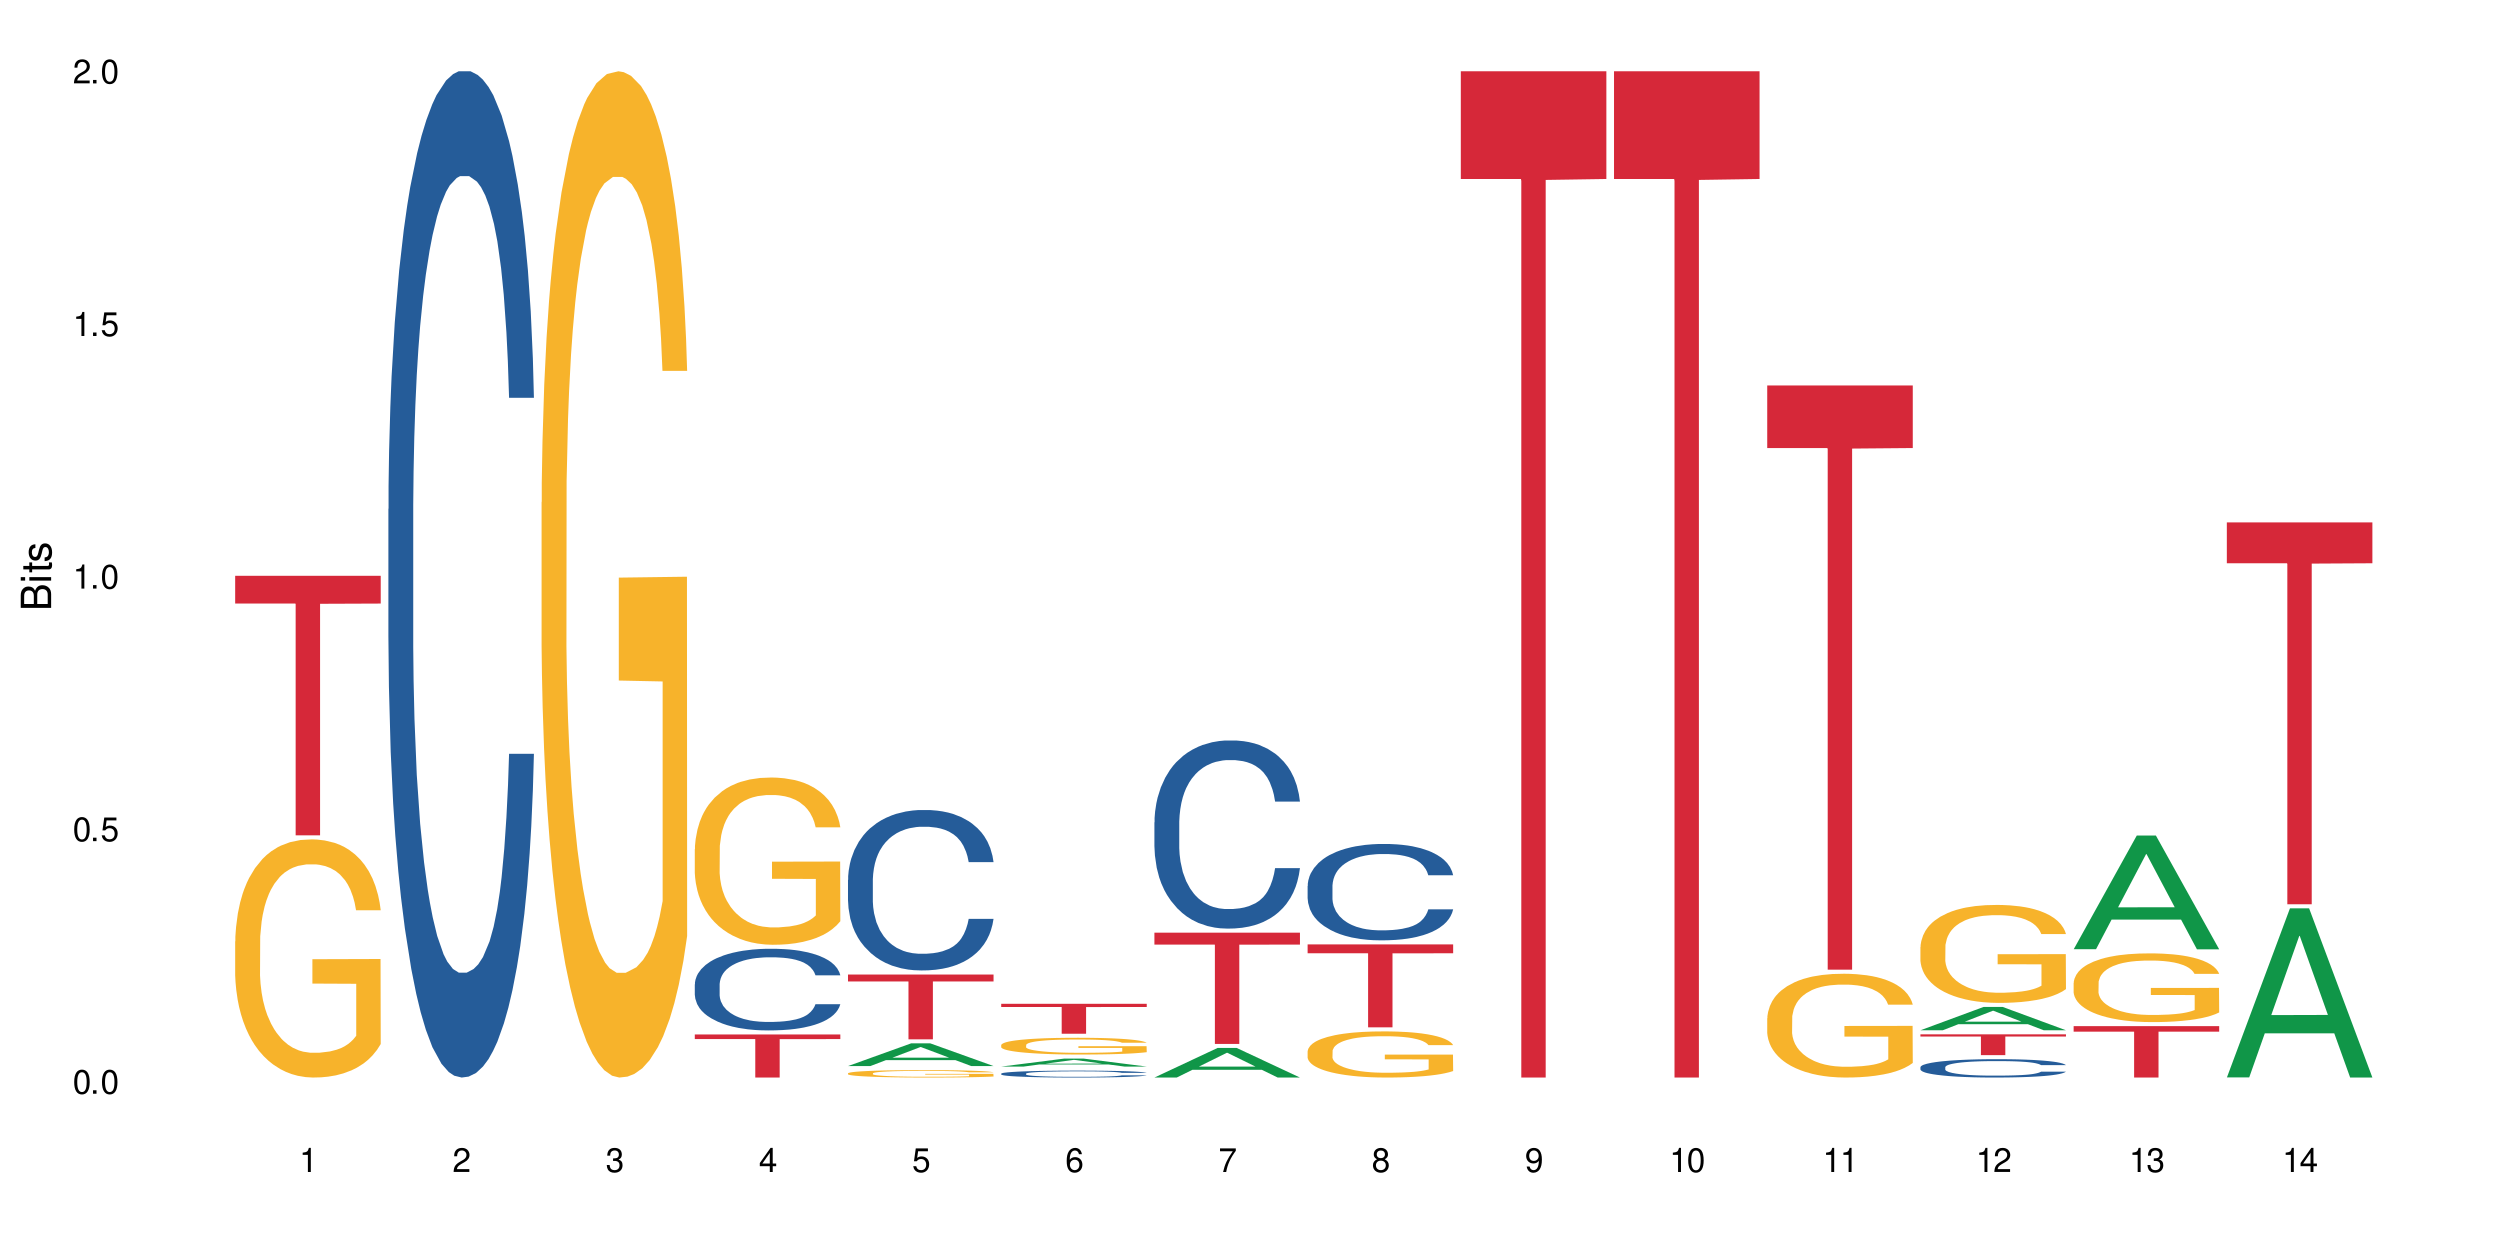 <?xml version="1.0" encoding="UTF-8"?>
<svg xmlns="http://www.w3.org/2000/svg" xmlns:xlink="http://www.w3.org/1999/xlink" width="720" height="360" viewBox="0 0 720 360">
<defs>
<g>
<g id="glyph-0-0">
</g>
<g id="glyph-0-1">
<path d="M 2.641 -6.938 C 2 -6.938 1.422 -6.656 1.078 -6.172 C 0.641 -5.562 0.406 -4.641 0.406 -3.359 C 0.406 -1.016 1.188 0.219 2.641 0.219 C 4.078 0.219 4.859 -1.016 4.859 -3.297 C 4.859 -4.641 4.656 -5.547 4.203 -6.172 C 3.844 -6.656 3.281 -6.938 2.641 -6.938 Z M 2.641 -6.188 C 3.547 -6.188 4 -5.25 4 -3.375 C 4 -1.406 3.562 -0.484 2.625 -0.484 C 1.734 -0.484 1.281 -1.438 1.281 -3.344 C 1.281 -5.25 1.734 -6.188 2.641 -6.188 Z M 2.641 -6.188 "/>
</g>
<g id="glyph-0-2">
<path d="M 1.828 -1 L 0.828 -1 L 0.828 0 L 1.828 0 Z M 1.828 -1 "/>
</g>
<g id="glyph-0-3">
<path d="M 4.562 -6.797 L 1.062 -6.797 L 0.547 -3.094 L 1.328 -3.094 C 1.719 -3.562 2.047 -3.734 2.578 -3.734 C 3.484 -3.734 4.062 -3.109 4.062 -2.094 C 4.062 -1.125 3.484 -0.531 2.578 -0.531 C 1.828 -0.531 1.375 -0.906 1.188 -1.672 L 0.328 -1.672 C 0.453 -1.109 0.547 -0.844 0.75 -0.594 C 1.125 -0.078 1.828 0.219 2.594 0.219 C 3.969 0.219 4.922 -0.781 4.922 -2.219 C 4.922 -3.562 4.031 -4.484 2.719 -4.484 C 2.25 -4.484 1.859 -4.359 1.469 -4.062 L 1.734 -5.969 L 4.562 -5.969 Z M 4.562 -6.797 "/>
</g>
<g id="glyph-0-4">
<path d="M 2.484 -4.938 L 2.484 0 L 3.328 0 L 3.328 -6.938 L 2.766 -6.938 C 2.469 -5.875 2.281 -5.734 0.984 -5.562 L 0.984 -4.938 Z M 2.484 -4.938 "/>
</g>
<g id="glyph-0-5">
<path d="M 4.859 -0.828 L 1.281 -0.828 C 1.359 -1.406 1.672 -1.781 2.5 -2.281 L 3.469 -2.828 C 4.406 -3.344 4.906 -4.062 4.906 -4.906 C 4.906 -5.484 4.672 -6.031 4.266 -6.406 C 3.859 -6.766 3.375 -6.938 2.719 -6.938 C 1.859 -6.938 1.219 -6.625 0.844 -6.031 C 0.609 -5.672 0.5 -5.234 0.484 -4.531 L 1.328 -4.531 C 1.359 -5.016 1.406 -5.281 1.531 -5.516 C 1.75 -5.938 2.188 -6.203 2.703 -6.203 C 3.469 -6.203 4.031 -5.641 4.031 -4.891 C 4.031 -4.344 3.719 -3.859 3.125 -3.516 L 2.234 -3 C 0.812 -2.172 0.406 -1.531 0.328 -0.016 L 4.859 -0.016 Z M 4.859 -0.828 "/>
</g>
<g id="glyph-0-6">
<path d="M 2.125 -3.188 L 2.578 -3.188 C 3.5 -3.188 3.984 -2.766 3.984 -1.922 C 3.984 -1.062 3.469 -0.531 2.594 -0.531 C 1.656 -0.531 1.203 -1 1.156 -2.016 L 0.312 -2.016 C 0.344 -1.453 0.438 -1.094 0.609 -0.781 C 0.953 -0.109 1.625 0.219 2.547 0.219 C 3.953 0.219 4.859 -0.625 4.859 -1.938 C 4.859 -2.828 4.516 -3.297 3.703 -3.594 C 4.344 -3.844 4.656 -4.328 4.656 -5.031 C 4.656 -6.219 3.875 -6.938 2.578 -6.938 C 1.203 -6.938 0.484 -6.172 0.453 -4.703 L 1.297 -4.703 C 1.312 -5.125 1.344 -5.359 1.453 -5.578 C 1.641 -5.969 2.062 -6.203 2.594 -6.203 C 3.344 -6.203 3.797 -5.75 3.797 -5 C 3.797 -4.516 3.609 -4.219 3.25 -4.047 C 3.016 -3.953 2.703 -3.922 2.125 -3.906 Z M 2.125 -3.188 "/>
</g>
<g id="glyph-0-7">
<path d="M 3.141 -1.672 L 3.141 0 L 3.984 0 L 3.984 -1.672 L 4.984 -1.672 L 4.984 -2.438 L 3.984 -2.438 L 3.984 -6.938 L 3.359 -6.938 L 0.266 -2.578 L 0.266 -1.672 Z M 3.141 -2.438 L 1 -2.438 L 3.141 -5.5 Z M 3.141 -2.438 "/>
</g>
<g id="glyph-0-8">
<path d="M 4.781 -5.125 C 4.609 -6.266 3.891 -6.938 2.844 -6.938 C 2.094 -6.938 1.422 -6.578 1.031 -5.953 C 0.594 -5.266 0.406 -4.422 0.406 -3.172 C 0.406 -2 0.578 -1.25 0.984 -0.641 C 1.359 -0.078 1.953 0.219 2.703 0.219 C 3.984 0.219 4.922 -0.75 4.922 -2.094 C 4.922 -3.375 4.062 -4.281 2.844 -4.281 C 2.172 -4.281 1.641 -4.031 1.281 -3.516 C 1.281 -5.234 1.828 -6.188 2.797 -6.188 C 3.391 -6.188 3.797 -5.797 3.938 -5.125 Z M 2.734 -3.531 C 3.547 -3.531 4.062 -2.953 4.062 -2.031 C 4.062 -1.156 3.484 -0.531 2.703 -0.531 C 1.922 -0.531 1.328 -1.188 1.328 -2.078 C 1.328 -2.938 1.906 -3.531 2.734 -3.531 Z M 2.734 -3.531 "/>
</g>
<g id="glyph-0-9">
<path d="M 4.984 -6.797 L 0.438 -6.797 L 0.438 -5.969 L 4.109 -5.969 C 2.5 -3.656 1.828 -2.234 1.328 0 L 2.219 0 C 2.594 -2.172 3.453 -4.047 4.984 -6.094 Z M 4.984 -6.797 "/>
</g>
<g id="glyph-0-10">
<path d="M 3.75 -3.656 C 4.469 -4.094 4.688 -4.438 4.688 -5.078 C 4.688 -6.172 3.844 -6.938 2.641 -6.938 C 1.438 -6.938 0.594 -6.172 0.594 -5.094 C 0.594 -4.438 0.812 -4.094 1.516 -3.656 C 0.734 -3.266 0.359 -2.703 0.359 -1.922 C 0.359 -0.656 1.281 0.219 2.641 0.219 C 3.984 0.219 4.922 -0.656 4.922 -1.922 C 4.922 -2.703 4.531 -3.266 3.75 -3.656 Z M 2.641 -6.188 C 3.359 -6.188 3.812 -5.75 3.812 -5.062 C 3.812 -4.406 3.344 -3.984 2.641 -3.984 C 1.922 -3.984 1.453 -4.406 1.453 -5.078 C 1.453 -5.75 1.922 -6.188 2.641 -6.188 Z M 2.641 -3.266 C 3.484 -3.266 4.062 -2.719 4.062 -1.906 C 4.062 -1.078 3.484 -0.531 2.625 -0.531 C 1.797 -0.531 1.219 -1.094 1.219 -1.906 C 1.219 -2.719 1.781 -3.266 2.641 -3.266 Z M 2.641 -3.266 "/>
</g>
<g id="glyph-0-11">
<path d="M 0.516 -1.578 C 0.672 -0.453 1.406 0.219 2.438 0.219 C 3.188 0.219 3.859 -0.141 4.266 -0.766 C 4.688 -1.453 4.891 -2.297 4.891 -3.547 C 4.891 -4.719 4.703 -5.453 4.312 -6.078 C 3.938 -6.641 3.344 -6.938 2.594 -6.938 C 1.297 -6.938 0.359 -5.969 0.359 -4.625 C 0.359 -3.344 1.234 -2.453 2.453 -2.453 C 3.094 -2.453 3.578 -2.672 4.016 -3.203 C 4 -1.484 3.469 -0.531 2.5 -0.531 C 1.906 -0.531 1.484 -0.906 1.359 -1.578 Z M 2.578 -6.203 C 3.375 -6.203 3.969 -5.531 3.969 -4.641 C 3.969 -3.797 3.391 -3.188 2.547 -3.188 C 1.734 -3.188 1.234 -3.766 1.234 -4.688 C 1.234 -5.562 1.797 -6.203 2.578 -6.203 Z M 2.578 -6.203 "/>
</g>
<g id="glyph-1-0">
</g>
<g id="glyph-1-1">
<path d="M 0 -0.953 L 0 -4.891 C 0 -5.719 -0.234 -6.344 -0.734 -6.797 C -1.188 -7.234 -1.812 -7.469 -2.5 -7.469 C -3.547 -7.469 -4.188 -7 -4.625 -5.875 C -4.984 -6.688 -5.625 -7.094 -6.531 -7.094 C -7.172 -7.094 -7.734 -6.859 -8.141 -6.391 C -8.562 -5.922 -8.75 -5.344 -8.75 -4.5 L -8.75 -0.953 Z M -4.984 -2.062 L -7.766 -2.062 L -7.766 -4.219 C -7.766 -4.844 -7.688 -5.203 -7.453 -5.5 C -7.219 -5.812 -6.859 -5.969 -6.375 -5.969 C -5.891 -5.969 -5.531 -5.812 -5.297 -5.5 C -5.062 -5.203 -4.984 -4.844 -4.984 -4.219 Z M -0.984 -2.062 L -4 -2.062 L -4 -4.781 C -4 -5.766 -3.438 -6.359 -2.484 -6.359 C -1.547 -6.359 -0.984 -5.766 -0.984 -4.781 Z M -0.984 -2.062 "/>
</g>
<g id="glyph-1-2">
<path d="M -6.281 -1.797 L -6.281 -0.797 L 0 -0.797 L 0 -1.797 Z M -8.75 -1.797 L -8.75 -0.797 L -7.484 -0.797 L -7.484 -1.797 Z M -8.75 -1.797 "/>
</g>
<g id="glyph-1-3">
<path d="M -6.281 -3.047 L -6.281 -2.016 L -8.016 -2.016 L -8.016 -1.016 L -6.281 -1.016 L -6.281 -0.172 L -5.469 -0.172 L -5.469 -1.016 L -0.719 -1.016 C -0.078 -1.016 0.281 -1.453 0.281 -2.234 C 0.281 -2.5 0.25 -2.719 0.188 -3.047 L -0.641 -3.047 C -0.609 -2.906 -0.594 -2.766 -0.594 -2.562 C -0.594 -2.141 -0.719 -2.016 -1.156 -2.016 L -5.469 -2.016 L -5.469 -3.047 Z M -6.281 -3.047 "/>
</g>
<g id="glyph-1-4">
<path d="M -4.531 -5.25 C -5.766 -5.25 -6.469 -4.422 -6.469 -2.969 C -6.469 -1.516 -5.719 -0.562 -4.547 -0.562 C -3.562 -0.562 -3.094 -1.062 -2.734 -2.562 L -2.516 -3.484 C -2.344 -4.188 -2.094 -4.469 -1.641 -4.469 C -1.047 -4.469 -0.641 -3.875 -0.641 -3 C -0.641 -2.453 -0.797 -2 -1.062 -1.75 C -1.25 -1.594 -1.422 -1.531 -1.875 -1.469 L -1.875 -0.406 C -0.422 -0.453 0.281 -1.266 0.281 -2.922 C 0.281 -4.5 -0.5 -5.516 -1.719 -5.516 C -2.656 -5.516 -3.172 -4.984 -3.469 -3.734 L -3.703 -2.766 C -3.891 -1.953 -4.156 -1.609 -4.594 -1.609 C -5.188 -1.609 -5.547 -2.125 -5.547 -2.938 C -5.547 -3.75 -5.203 -4.172 -4.531 -4.203 Z M -4.531 -5.25 "/>
</g>
</g>
</defs>
<rect x="-72" y="-36" width="864" height="432" fill="rgb(100%, 100%, 100%)" fill-opacity="1"/>
<path fill-rule="nonzero" fill="rgb(96.863%, 70.196%, 16.863%)" fill-opacity="1" d="M 67.73 271.117 L 67.781 271.055 L 67.781 269.801 L 67.988 266.984 L 68.496 263.098 L 69.164 259.906 L 69.879 257.398 L 70.34 256.082 L 71.105 254.203 L 71.77 252.824 L 73.457 250.008 L 75.602 247.375 L 76.777 246.246 L 78.109 245.184 L 80 243.992 L 80.867 243.555 L 83.527 242.551 L 86.543 241.926 L 89.863 241.738 L 91.398 241.801 L 93.496 242.051 L 96.355 242.738 L 97.992 243.367 L 99.27 243.992 L 100.602 244.809 L 102.234 246.059 L 103.77 247.562 L 104.996 249.066 L 106.223 250.945 L 107.246 252.949 L 108.113 255.145 L 108.883 257.773 L 109.34 259.969 L 109.648 262.16 L 102.543 262.16 L 102.133 259.969 L 101.672 258.277 L 100.906 256.207 L 100.141 254.703 L 99.375 253.516 L 97.941 251.887 L 96.715 250.883 L 95.18 250.008 L 93.699 249.441 L 92.012 249.066 L 90.988 248.941 L 88.281 248.941 L 85.828 249.379 L 84.395 249.883 L 83.375 250.383 L 81.941 251.32 L 81.074 252.074 L 80.562 252.574 L 79.027 254.516 L 78.004 256.27 L 77.445 257.461 L 76.727 259.34 L 76.215 261.031 L 75.652 263.539 L 75.348 265.418 L 74.938 269.676 L 74.887 280.953 L 75.039 283.332 L 75.348 285.902 L 75.758 288.156 L 76.371 290.535 L 76.984 292.355 L 78.059 294.797 L 78.977 296.426 L 79.691 297.492 L 81.074 299.184 L 81.637 299.746 L 82.965 300.875 L 84.344 301.75 L 86.031 302.504 L 87.309 302.879 L 89.355 303.191 L 91.961 303.191 L 95.027 302.816 L 96.969 302.312 L 98.301 301.812 L 99.168 301.375 L 100.242 300.684 L 101.008 300.059 L 101.723 299.371 L 102.594 298.305 L 102.594 283.332 L 89.969 283.27 L 89.969 276.254 L 109.598 276.191 L 109.648 300.684 L 108.574 302.375 L 107.246 304.004 L 105.969 305.258 L 104.637 306.324 L 102.746 307.512 L 101.215 308.266 L 98.863 309.141 L 96.715 309.707 L 94.465 310.082 L 92.473 310.27 L 90.121 310.332 L 88.023 310.207 L 85.777 309.832 L 83.988 309.332 L 82.352 308.703 L 80.715 307.891 L 78.672 306.574 L 77.34 305.508 L 75.961 304.195 L 74.582 302.629 L 73.355 300.938 L 72.535 299.621 L 71.719 298.117 L 70.848 296.238 L 70.031 294.109 L 69.418 292.164 L 68.855 289.973 L 68.445 287.906 L 68.039 285.086 L 67.832 282.832 L 67.73 280.891 Z M 67.73 271.117 "/>
<path fill-rule="nonzero" fill="rgb(83.922%, 15.686%, 22.353%)" fill-opacity="1" d="M 67.73 165.824 L 109.648 165.824 L 109.648 173.824 L 92.18 173.895 L 92.18 240.574 L 85.148 240.574 L 85.148 173.965 L 85.047 173.824 L 67.73 173.824 Z M 67.73 165.824 "/>
<path fill-rule="nonzero" fill="rgb(14.51%, 36.078%, 60%)" fill-opacity="1" d="M 111.855 146.621 L 111.906 146.355 L 111.906 140 L 112.059 129.934 L 112.418 117.215 L 112.773 108.477 L 113.695 92.844 L 114.973 77.746 L 116.301 66.09 L 117.273 59.203 L 118.141 53.902 L 120.137 44.102 L 121.414 39.07 L 122.793 34.566 L 124.48 30.062 L 125.707 27.414 L 128.469 23.176 L 130.512 21.32 L 132.098 20.527 L 135.523 20.527 L 137.566 21.586 L 139.047 22.91 L 140.684 25.031 L 142.066 27.414 L 144.469 33.242 L 146.613 40.66 L 147.586 44.898 L 149.117 53.109 L 150.293 61.055 L 151.113 67.945 L 152.031 77.746 L 152.852 89.668 L 153.465 103.176 L 153.77 114.566 L 146.613 114.566 L 146.258 103.973 L 145.848 95.758 L 145.082 84.898 L 144.312 77.215 L 143.242 69.535 L 142.27 64.5 L 140.941 59.469 L 139.766 56.289 L 138.539 53.902 L 137.363 52.316 L 135.113 50.727 L 132.504 50.727 L 131.535 51.254 L 129.539 53.375 L 128.469 55.23 L 126.934 58.938 L 125.859 62.383 L 124.582 67.68 L 123.715 72.184 L 122.641 79.07 L 121.875 85.164 L 121.004 93.906 L 120.492 100.527 L 120.031 107.945 L 119.625 116.688 L 119.316 125.957 L 119.113 135.762 L 119.012 145.297 L 119.012 186.355 L 119.113 195.895 L 119.367 207.02 L 120.031 223.18 L 121.004 237.219 L 122.129 248.344 L 123.203 256.293 L 123.816 260 L 124.633 264.238 L 125.91 269.535 L 127.75 274.836 L 128.824 276.953 L 130.461 279.074 L 132.148 280.133 L 134.398 280.133 L 136.391 279.074 L 137.719 277.75 L 139.102 275.629 L 140.992 271.125 L 142.168 266.887 L 143.188 261.855 L 143.957 256.82 L 144.469 252.582 L 145.234 244.371 L 145.848 235.363 L 146.309 226.094 L 146.613 217.086 L 153.77 217.086 L 153.465 227.684 L 153.004 238.012 L 152.543 245.695 L 151.828 254.969 L 151.012 263.18 L 149.836 272.449 L 148.863 278.543 L 147.586 285.168 L 146.41 290.199 L 145.133 294.703 L 143.242 300 L 142.012 302.648 L 140.684 305.035 L 139.102 307.152 L 137.105 309.008 L 134.961 310.066 L 132.965 310.332 L 130.82 309.801 L 129.234 308.742 L 127.137 306.359 L 124.531 301.59 L 122.641 296.559 L 121.156 291.523 L 119.879 286.227 L 118.449 279.074 L 116.609 267.418 L 115.484 258.41 L 114.715 250.992 L 113.848 240.664 L 113.234 231.391 L 112.52 216.555 L 112.008 197.746 L 111.855 183.18 Z M 111.855 146.621 "/>
<path fill-rule="nonzero" fill="rgb(96.863%, 70.196%, 16.863%)" fill-opacity="1" d="M 155.977 144.652 L 156.027 144.387 L 156.027 139.094 L 156.234 127.184 L 156.742 110.777 L 157.41 97.277 L 158.125 86.691 L 158.582 81.133 L 159.352 73.195 L 160.016 67.371 L 161.703 55.461 L 163.848 44.348 L 165.023 39.582 L 166.355 35.082 L 168.246 30.055 L 169.113 28.203 L 171.773 23.965 L 174.789 21.32 L 178.109 20.527 L 179.645 20.789 L 181.742 21.848 L 184.602 24.762 L 186.238 27.406 L 187.516 30.055 L 188.848 33.496 L 190.48 38.789 L 192.016 45.141 L 193.242 51.492 L 194.469 59.43 L 195.492 67.902 L 196.359 77.164 L 197.129 88.281 L 197.586 97.543 L 197.895 106.805 L 190.789 106.805 L 190.379 97.543 L 189.918 90.398 L 189.152 81.664 L 188.387 75.312 L 187.617 70.281 L 186.188 63.402 L 184.961 59.168 L 183.426 55.461 L 181.945 53.078 L 180.258 51.492 L 179.234 50.961 L 176.527 50.961 L 174.074 52.816 L 172.641 54.934 L 171.617 57.051 L 170.188 61.02 L 169.32 64.195 L 168.809 66.312 L 167.273 74.516 L 166.25 81.93 L 165.688 86.957 L 164.973 94.898 L 164.461 102.043 L 163.898 112.629 L 163.594 120.57 L 163.184 138.566 L 163.133 186.207 L 163.285 196.262 L 163.594 207.113 L 164.004 216.641 L 164.617 226.699 L 165.23 234.375 L 166.305 244.695 L 167.223 251.578 L 167.938 256.078 L 169.32 263.223 L 169.883 265.605 L 171.211 270.367 L 172.59 274.074 L 174.277 277.25 L 175.555 278.836 L 177.602 280.16 L 180.207 280.16 L 183.273 278.574 L 185.215 276.457 L 186.547 274.34 L 187.414 272.484 L 188.488 269.574 L 189.254 266.926 L 189.969 264.016 L 190.84 259.516 L 190.84 196.262 L 178.215 195.996 L 178.215 166.355 L 197.844 166.09 L 197.895 269.574 L 196.82 276.719 L 195.492 283.602 L 194.215 288.895 L 192.883 293.395 L 190.992 298.422 L 189.461 301.598 L 187.109 305.305 L 184.961 307.688 L 182.711 309.273 L 180.719 310.066 L 178.367 310.332 L 176.27 309.805 L 174.023 308.215 L 172.234 306.098 L 170.598 303.453 L 168.961 300.012 L 166.918 294.453 L 165.586 289.953 L 164.207 284.395 L 162.828 277.777 L 161.602 270.633 L 160.781 265.074 L 159.965 258.723 L 159.094 250.781 L 158.277 241.785 L 157.664 233.578 L 157.102 224.316 L 156.691 215.582 L 156.285 203.672 L 156.078 194.145 L 155.977 185.941 Z M 155.977 144.652 "/>
<path fill-rule="nonzero" fill="rgb(14.51%, 36.078%, 60%)" fill-opacity="1" d="M 200.102 283.488 L 200.152 283.465 L 200.152 282.949 L 200.305 282.133 L 200.664 281.102 L 201.02 280.395 L 201.941 279.125 L 203.219 277.902 L 204.547 276.957 L 205.52 276.398 L 206.387 275.969 L 208.383 275.172 L 209.66 274.766 L 211.039 274.398 L 212.727 274.035 L 213.953 273.82 L 216.715 273.477 L 218.758 273.324 L 220.344 273.262 L 223.77 273.262 L 225.812 273.348 L 227.293 273.453 L 228.93 273.625 L 230.312 273.82 L 232.715 274.293 L 234.859 274.895 L 235.832 275.238 L 237.363 275.902 L 238.539 276.547 L 239.359 277.105 L 240.277 277.902 L 241.098 278.867 L 241.711 279.965 L 242.016 280.887 L 234.859 280.887 L 234.504 280.027 L 234.094 279.363 L 233.328 278.48 L 232.559 277.859 L 231.488 277.234 L 230.516 276.828 L 229.188 276.418 L 228.012 276.16 L 226.785 275.969 L 225.609 275.84 L 223.359 275.711 L 220.75 275.711 L 219.781 275.754 L 217.785 275.926 L 216.715 276.074 L 215.18 276.375 L 214.105 276.656 L 212.828 277.086 L 211.961 277.449 L 210.887 278.008 L 210.117 278.504 L 209.25 279.211 L 208.738 279.75 L 208.277 280.352 L 207.871 281.059 L 207.562 281.812 L 207.359 282.605 L 207.258 283.379 L 207.258 286.711 L 207.359 287.484 L 207.613 288.387 L 208.277 289.695 L 209.25 290.836 L 210.375 291.738 L 211.449 292.383 L 212.062 292.684 L 212.879 293.027 L 214.156 293.457 L 215.996 293.887 L 217.07 294.059 L 218.707 294.23 L 220.395 294.316 L 222.645 294.316 L 224.637 294.23 L 225.965 294.121 L 227.348 293.949 L 229.238 293.586 L 230.414 293.242 L 231.434 292.832 L 232.203 292.426 L 232.715 292.082 L 233.48 291.414 L 234.094 290.684 L 234.555 289.934 L 234.859 289.203 L 242.016 289.203 L 241.711 290.062 L 241.25 290.898 L 240.789 291.523 L 240.074 292.273 L 239.258 292.941 L 238.082 293.691 L 237.109 294.188 L 235.832 294.723 L 234.656 295.133 L 233.379 295.496 L 231.488 295.926 L 230.258 296.141 L 228.93 296.336 L 227.348 296.508 L 225.352 296.656 L 223.207 296.742 L 221.211 296.766 L 219.066 296.723 L 217.48 296.637 L 215.383 296.441 L 212.777 296.055 L 210.887 295.648 L 209.402 295.238 L 208.125 294.809 L 206.695 294.23 L 204.855 293.285 L 203.73 292.555 L 202.961 291.953 L 202.094 291.113 L 201.48 290.363 L 200.766 289.16 L 200.254 287.633 L 200.102 286.453 Z M 200.102 283.488 "/>
<path fill-rule="nonzero" fill="rgb(96.863%, 70.196%, 16.863%)" fill-opacity="1" d="M 200.102 244.559 L 200.152 244.512 L 200.152 243.633 L 200.355 241.652 L 200.867 238.926 L 201.531 236.684 L 202.246 234.922 L 202.707 234 L 203.473 232.68 L 204.137 231.711 L 205.824 229.73 L 207.973 227.883 L 209.148 227.09 L 210.477 226.344 L 212.367 225.508 L 213.238 225.199 L 215.895 224.496 L 218.91 224.055 L 222.234 223.922 L 223.77 223.969 L 225.863 224.145 L 228.727 224.629 L 230.363 225.066 L 231.641 225.508 L 232.969 226.078 L 234.605 226.961 L 236.137 228.016 L 237.363 229.07 L 238.594 230.391 L 239.613 231.797 L 240.484 233.34 L 241.25 235.188 L 241.711 236.727 L 242.016 238.266 L 234.91 238.266 L 234.504 236.727 L 234.043 235.539 L 233.277 234.086 L 232.508 233.031 L 231.742 232.195 L 230.312 231.051 L 229.082 230.348 L 227.551 229.73 L 226.066 229.336 L 224.383 229.07 L 223.359 228.984 L 220.648 228.984 L 218.195 229.289 L 216.766 229.645 L 215.742 229.996 L 214.312 230.656 L 213.441 231.184 L 212.93 231.535 L 211.398 232.898 L 210.375 234.129 L 209.812 234.965 L 209.098 236.285 L 208.586 237.473 L 208.023 239.234 L 207.715 240.555 L 207.309 243.543 L 207.258 251.465 L 207.41 253.137 L 207.715 254.938 L 208.125 256.523 L 208.738 258.195 L 209.352 259.469 L 210.426 261.188 L 211.348 262.328 L 212.062 263.078 L 213.441 264.266 L 214.004 264.66 L 215.332 265.453 L 216.715 266.07 L 218.398 266.598 L 219.68 266.859 L 221.723 267.082 L 224.328 267.082 L 227.398 266.816 L 229.34 266.465 L 230.668 266.113 L 231.539 265.805 L 232.609 265.32 L 233.379 264.883 L 234.094 264.398 L 234.961 263.648 L 234.961 253.137 L 222.336 253.09 L 222.336 248.164 L 241.965 248.121 L 242.016 265.32 L 240.941 266.508 L 239.613 267.652 L 238.336 268.531 L 237.008 269.281 L 235.117 270.117 L 233.582 270.645 L 231.23 271.262 L 229.082 271.656 L 226.836 271.922 L 224.84 272.051 L 222.488 272.098 L 220.395 272.008 L 218.145 271.746 L 216.355 271.395 L 214.719 270.953 L 213.082 270.379 L 211.039 269.457 L 209.711 268.711 L 208.328 267.785 L 206.949 266.684 L 205.723 265.496 L 204.906 264.574 L 204.086 263.52 L 203.219 262.199 L 202.398 260.703 L 201.785 259.34 L 201.223 257.797 L 200.816 256.348 L 200.406 254.367 L 200.203 252.785 L 200.102 251.418 Z M 200.102 244.559 "/>
<path fill-rule="nonzero" fill="rgb(83.922%, 15.686%, 22.353%)" fill-opacity="1" d="M 200.102 297.93 L 242.016 297.93 L 242.016 299.258 L 224.547 299.27 L 224.547 310.332 L 217.52 310.332 L 217.52 299.281 L 217.418 299.258 L 200.102 299.258 Z M 200.102 297.93 "/>
<path fill-rule="nonzero" fill="rgb(6.275%, 58.824%, 28.235%)" fill-opacity="1" d="M 244.223 307.023 L 244.27 307.016 L 262.406 300.484 L 267.914 300.484 L 286.141 307.027 L 279.734 307.027 L 275.168 305.32 L 255.148 305.32 L 250.672 307.023 L 244.223 307.023 L 257.074 304.613 L 273.332 304.605 L 265.227 301.551 L 265.137 301.547 L 265.047 301.562 L 257.031 304.605 L 257.074 304.613 Z M 244.223 307.023 "/>
<path fill-rule="nonzero" fill="rgb(14.51%, 36.078%, 60%)" fill-opacity="1" d="M 244.223 253.398 L 244.273 253.355 L 244.273 252.344 L 244.426 250.738 L 244.785 248.711 L 245.145 247.316 L 246.062 244.824 L 247.34 242.418 L 248.672 240.562 L 249.641 239.465 L 250.512 238.617 L 252.504 237.055 L 253.781 236.254 L 255.164 235.535 L 256.848 234.82 L 258.074 234.395 L 260.836 233.719 L 262.883 233.426 L 264.465 233.297 L 267.891 233.297 L 269.934 233.469 L 271.418 233.68 L 273.055 234.016 L 274.434 234.395 L 276.836 235.324 L 278.984 236.508 L 279.953 237.184 L 281.488 238.492 L 282.664 239.758 L 283.48 240.855 L 284.402 242.418 L 285.219 244.32 L 285.832 246.473 L 286.141 248.289 L 278.984 248.289 L 278.625 246.598 L 278.215 245.289 L 277.449 243.559 L 276.684 242.336 L 275.609 241.109 L 274.637 240.309 L 273.309 239.504 L 272.133 239 L 270.906 238.617 L 269.73 238.367 L 267.48 238.113 L 264.875 238.113 L 263.902 238.195 L 261.91 238.535 L 260.836 238.828 L 259.305 239.422 L 258.23 239.969 L 256.953 240.816 L 256.082 241.531 L 255.008 242.629 L 254.242 243.602 L 253.371 244.996 L 252.863 246.051 L 252.402 247.234 L 251.992 248.625 L 251.688 250.105 L 251.48 251.668 L 251.379 253.188 L 251.379 259.73 L 251.48 261.254 L 251.738 263.027 L 252.402 265.602 L 253.371 267.84 L 254.496 269.613 L 255.57 270.879 L 256.184 271.473 L 257.004 272.145 L 258.281 272.992 L 260.121 273.836 L 261.195 274.172 L 262.828 274.512 L 264.516 274.68 L 266.766 274.68 L 268.758 274.512 L 270.09 274.301 L 271.469 273.961 L 273.359 273.246 L 274.535 272.57 L 275.559 271.766 L 276.324 270.965 L 276.836 270.289 L 277.602 268.98 L 278.215 267.543 L 278.676 266.066 L 278.984 264.629 L 286.141 264.629 L 285.832 266.32 L 285.371 267.965 L 284.914 269.191 L 284.195 270.668 L 283.379 271.977 L 282.203 273.457 L 281.23 274.426 L 279.953 275.48 L 278.777 276.285 L 277.5 277.004 L 275.609 277.848 L 274.383 278.27 L 273.055 278.648 L 271.469 278.988 L 269.477 279.281 L 267.328 279.453 L 265.336 279.492 L 263.188 279.41 L 261.602 279.242 L 259.508 278.859 L 256.898 278.102 L 255.008 277.297 L 253.527 276.496 L 252.25 275.652 L 250.816 274.512 L 248.977 272.652 L 247.852 271.219 L 247.086 270.035 L 246.215 268.387 L 245.602 266.91 L 244.887 264.547 L 244.375 261.547 L 244.223 259.227 Z M 244.223 253.398 "/>
<path fill-rule="nonzero" fill="rgb(96.863%, 70.196%, 16.863%)" fill-opacity="1" d="M 244.223 309.109 L 244.273 309.105 L 244.273 309.066 L 244.477 308.98 L 244.988 308.859 L 245.652 308.758 L 246.371 308.68 L 246.828 308.641 L 247.598 308.582 L 248.262 308.539 L 249.949 308.449 L 252.094 308.367 L 253.27 308.332 L 254.602 308.301 L 256.492 308.262 L 257.359 308.25 L 260.02 308.219 L 263.035 308.199 L 266.355 308.191 L 267.891 308.195 L 269.988 308.203 L 272.848 308.223 L 274.484 308.242 L 275.762 308.262 L 277.094 308.289 L 278.727 308.328 L 280.262 308.375 L 281.488 308.422 L 282.715 308.48 L 283.738 308.543 L 284.605 308.609 L 285.371 308.691 L 285.832 308.762 L 286.141 308.828 L 279.035 308.828 L 278.625 308.762 L 278.164 308.707 L 277.398 308.645 L 276.633 308.598 L 275.863 308.559 L 274.434 308.508 L 273.207 308.477 L 271.672 308.449 L 270.191 308.434 L 268.504 308.422 L 267.48 308.418 L 264.773 308.418 L 262.32 308.43 L 260.887 308.445 L 259.863 308.461 L 258.434 308.492 L 257.566 308.516 L 257.055 308.531 L 255.52 308.59 L 254.496 308.645 L 253.934 308.684 L 253.219 308.742 L 252.707 308.793 L 252.145 308.871 L 251.84 308.93 L 251.43 309.062 L 251.379 309.414 L 251.531 309.488 L 251.84 309.57 L 252.25 309.641 L 252.863 309.715 L 253.477 309.77 L 254.547 309.848 L 255.469 309.898 L 256.184 309.934 L 257.566 309.984 L 258.129 310.004 L 259.457 310.039 L 260.836 310.066 L 262.523 310.09 L 263.801 310.102 L 265.848 310.109 L 268.453 310.109 L 271.52 310.098 L 273.461 310.082 L 274.793 310.066 L 275.66 310.055 L 276.734 310.031 L 277.5 310.012 L 278.215 309.992 L 279.086 309.957 L 279.086 309.488 L 266.461 309.488 L 266.461 309.27 L 286.09 309.266 L 286.141 310.031 L 285.066 310.086 L 283.738 310.137 L 282.461 310.176 L 281.129 310.207 L 279.238 310.246 L 277.707 310.27 L 275.355 310.297 L 273.207 310.312 L 270.957 310.324 L 268.965 310.332 L 266.613 310.332 L 264.516 310.328 L 262.27 310.316 L 260.477 310.301 L 258.844 310.281 L 257.207 310.258 L 255.164 310.215 L 253.832 310.184 L 252.453 310.141 L 251.074 310.094 L 249.848 310.039 L 249.027 310 L 248.211 309.953 L 247.34 309.895 L 246.523 309.828 L 245.91 309.766 L 245.348 309.695 L 244.938 309.633 L 244.531 309.543 L 244.324 309.473 L 244.223 309.414 Z M 244.223 309.109 "/>
<path fill-rule="nonzero" fill="rgb(83.922%, 15.686%, 22.353%)" fill-opacity="1" d="M 244.223 280.656 L 286.141 280.656 L 286.141 282.656 L 268.672 282.672 L 268.672 299.32 L 261.641 299.32 L 261.641 282.691 L 261.539 282.656 L 244.223 282.656 Z M 244.223 280.656 "/>
<path fill-rule="nonzero" fill="rgb(6.275%, 58.824%, 28.235%)" fill-opacity="1" d="M 288.348 307.176 L 288.391 307.172 L 306.527 304.871 L 312.035 304.871 L 330.262 307.176 L 323.859 307.176 L 319.289 306.574 L 299.273 306.574 L 294.793 307.176 L 288.348 307.176 L 301.199 306.328 L 317.453 306.324 L 309.348 305.246 L 309.258 305.246 L 309.172 305.254 L 301.152 306.324 L 301.199 306.328 Z M 288.348 307.176 "/>
<path fill-rule="nonzero" fill="rgb(14.51%, 36.078%, 60%)" fill-opacity="1" d="M 288.348 309.207 L 288.398 309.207 L 288.398 309.164 L 288.551 309.094 L 288.906 309.004 L 289.266 308.945 L 290.188 308.84 L 291.465 308.734 L 292.793 308.656 L 293.766 308.605 L 294.633 308.57 L 296.629 308.504 L 297.906 308.469 L 299.285 308.438 L 300.973 308.406 L 302.199 308.391 L 304.961 308.359 L 307.004 308.348 L 308.59 308.34 L 312.012 308.34 L 314.059 308.348 L 315.539 308.359 L 317.176 308.371 L 318.559 308.391 L 320.961 308.43 L 323.105 308.48 L 324.078 308.508 L 325.609 308.566 L 326.785 308.621 L 327.605 308.668 L 328.523 308.734 L 329.344 308.816 L 329.957 308.91 L 330.262 308.988 L 323.105 308.988 L 322.75 308.914 L 322.34 308.859 L 321.574 308.785 L 320.805 308.73 L 319.73 308.68 L 318.762 308.645 L 317.434 308.609 L 316.258 308.586 L 315.031 308.57 L 313.855 308.559 L 311.605 308.551 L 308.027 308.551 L 306.031 308.566 L 304.961 308.578 L 303.426 308.605 L 302.352 308.629 L 301.074 308.664 L 300.207 308.695 L 299.133 308.742 L 298.363 308.785 L 297.496 308.844 L 296.984 308.891 L 296.523 308.941 L 296.117 309.004 L 295.809 309.066 L 295.605 309.133 L 295.504 309.199 L 295.504 309.48 L 295.605 309.547 L 295.859 309.621 L 296.523 309.734 L 297.496 309.832 L 298.621 309.906 L 299.695 309.961 L 300.309 309.988 L 301.125 310.016 L 302.402 310.051 L 304.242 310.09 L 305.316 310.102 L 306.953 310.117 L 308.641 310.125 L 310.891 310.125 L 312.883 310.117 L 314.211 310.109 L 315.594 310.094 L 317.484 310.062 L 318.66 310.035 L 319.68 310 L 320.449 309.965 L 320.961 309.938 L 321.727 309.879 L 322.34 309.816 L 322.801 309.754 L 323.105 309.691 L 330.262 309.691 L 329.957 309.766 L 329.496 309.836 L 329.035 309.887 L 328.32 309.953 L 327.504 310.008 L 326.328 310.07 L 325.355 310.113 L 324.078 310.16 L 322.902 310.195 L 321.625 310.227 L 319.73 310.262 L 318.504 310.281 L 317.176 310.297 L 315.594 310.312 L 313.598 310.324 L 311.453 310.332 L 309.457 310.332 L 307.312 310.328 L 305.727 310.32 L 303.629 310.305 L 301.023 310.273 L 299.133 310.238 L 297.648 310.203 L 296.371 310.168 L 294.941 310.117 L 293.102 310.039 L 291.977 309.977 L 291.207 309.926 L 290.34 309.855 L 289.727 309.789 L 289.012 309.688 L 288.5 309.559 L 288.348 309.457 Z M 288.348 309.207 "/>
<path fill-rule="nonzero" fill="rgb(96.863%, 70.196%, 16.863%)" fill-opacity="1" d="M 288.348 300.945 L 288.398 300.941 L 288.398 300.852 L 288.602 300.656 L 289.113 300.383 L 289.777 300.156 L 290.492 299.98 L 290.953 299.887 L 291.719 299.754 L 292.383 299.656 L 294.07 299.457 L 296.219 299.273 L 297.395 299.195 L 298.723 299.121 L 300.613 299.035 L 301.484 299.004 L 304.141 298.934 L 307.156 298.891 L 310.48 298.875 L 312.012 298.883 L 314.109 298.898 L 316.973 298.945 L 318.609 298.992 L 319.887 299.035 L 321.215 299.094 L 322.852 299.18 L 324.383 299.285 L 325.609 299.395 L 326.836 299.523 L 327.859 299.668 L 328.73 299.82 L 329.496 300.008 L 329.957 300.16 L 330.262 300.316 L 323.156 300.316 L 322.75 300.16 L 322.289 300.043 L 321.523 299.895 L 320.754 299.789 L 319.988 299.707 L 318.559 299.59 L 317.328 299.52 L 315.797 299.457 L 314.312 299.418 L 312.629 299.395 L 311.605 299.383 L 308.895 299.383 L 306.441 299.414 L 305.012 299.449 L 303.988 299.484 L 302.559 299.551 L 301.688 299.605 L 301.176 299.641 L 299.645 299.777 L 298.621 299.898 L 298.059 299.984 L 297.344 300.117 L 296.832 300.234 L 296.27 300.41 L 295.961 300.543 L 295.555 300.844 L 295.504 301.637 L 295.656 301.805 L 295.961 301.988 L 296.371 302.145 L 296.984 302.312 L 297.598 302.441 L 298.672 302.613 L 299.594 302.727 L 300.309 302.805 L 301.688 302.922 L 302.25 302.961 L 303.578 303.039 L 304.961 303.102 L 306.645 303.156 L 307.926 303.184 L 309.969 303.203 L 312.574 303.203 L 315.645 303.176 L 317.586 303.141 L 318.914 303.105 L 319.785 303.078 L 320.855 303.027 L 321.625 302.984 L 322.34 302.934 L 323.207 302.859 L 323.207 301.805 L 310.582 301.801 L 310.582 301.309 L 330.211 301.305 L 330.262 303.027 L 329.188 303.148 L 327.859 303.262 L 326.582 303.352 L 325.254 303.426 L 323.363 303.508 L 321.828 303.562 L 319.477 303.625 L 317.328 303.664 L 315.082 303.688 L 313.086 303.703 L 310.734 303.707 L 308.641 303.699 L 306.391 303.672 L 304.602 303.637 L 302.965 303.594 L 301.328 303.535 L 299.285 303.441 L 297.957 303.367 L 296.574 303.273 L 295.195 303.164 L 293.969 303.047 L 293.152 302.953 L 292.332 302.848 L 291.465 302.715 L 290.645 302.566 L 290.031 302.43 L 289.469 302.273 L 289.062 302.129 L 288.652 301.93 L 288.449 301.77 L 288.348 301.633 Z M 288.348 300.945 "/>
<path fill-rule="nonzero" fill="rgb(83.922%, 15.686%, 22.353%)" fill-opacity="1" d="M 288.348 289.098 L 330.262 289.098 L 330.262 290.02 L 312.793 290.027 L 312.793 297.711 L 305.766 297.711 L 305.766 290.035 L 305.664 290.02 L 288.348 290.02 Z M 288.348 289.098 "/>
<path fill-rule="nonzero" fill="rgb(6.275%, 58.824%, 28.235%)" fill-opacity="1" d="M 332.469 310.324 L 332.512 310.316 L 350.652 301.812 L 356.16 301.812 L 374.387 310.332 L 367.98 310.332 L 363.414 308.109 L 343.395 308.109 L 338.918 310.324 L 332.469 310.324 L 345.32 307.188 L 361.578 307.18 L 353.473 303.203 L 353.383 303.195 L 353.293 303.219 L 345.277 307.18 L 345.32 307.188 Z M 332.469 310.324 "/>
<path fill-rule="nonzero" fill="rgb(14.51%, 36.078%, 60%)" fill-opacity="1" d="M 332.469 236.844 L 332.52 236.793 L 332.52 235.605 L 332.672 233.723 L 333.031 231.348 L 333.391 229.711 L 334.309 226.789 L 335.586 223.969 L 336.918 221.789 L 337.887 220.5 L 338.758 219.512 L 340.75 217.68 L 342.027 216.738 L 343.406 215.898 L 345.094 215.055 L 346.32 214.559 L 349.082 213.766 L 351.129 213.422 L 352.711 213.273 L 356.137 213.273 L 358.18 213.469 L 359.664 213.719 L 361.301 214.113 L 362.68 214.559 L 365.082 215.648 L 367.23 217.035 L 368.199 217.828 L 369.734 219.363 L 370.91 220.848 L 371.727 222.137 L 372.648 223.969 L 373.465 226.195 L 374.078 228.723 L 374.387 230.852 L 367.23 230.852 L 366.871 228.871 L 366.461 227.336 L 365.695 225.305 L 364.93 223.867 L 363.855 222.434 L 362.883 221.492 L 361.555 220.551 L 360.379 219.957 L 359.152 219.512 L 357.977 219.215 L 355.727 218.918 L 353.121 218.918 L 352.148 219.016 L 350.156 219.414 L 349.082 219.758 L 347.547 220.453 L 346.477 221.098 L 345.199 222.086 L 344.328 222.93 L 343.254 224.215 L 342.488 225.355 L 341.617 226.988 L 341.109 228.227 L 340.648 229.613 L 340.238 231.246 L 339.934 232.98 L 339.727 234.812 L 339.625 236.594 L 339.625 244.27 L 339.727 246.055 L 339.984 248.133 L 340.648 251.152 L 341.617 253.777 L 342.742 255.859 L 343.816 257.344 L 344.43 258.039 L 345.25 258.828 L 346.527 259.82 L 348.367 260.809 L 349.441 261.207 L 351.074 261.602 L 352.762 261.801 L 355.012 261.801 L 357.004 261.602 L 358.336 261.355 L 359.715 260.957 L 361.605 260.117 L 362.781 259.324 L 363.805 258.383 L 364.57 257.441 L 365.082 256.652 L 365.848 255.117 L 366.461 253.434 L 366.922 251.699 L 367.23 250.016 L 374.387 250.016 L 374.078 251.996 L 373.617 253.926 L 373.16 255.363 L 372.441 257.098 L 371.625 258.633 L 370.449 260.363 L 369.477 261.504 L 368.199 262.742 L 367.023 263.684 L 365.746 264.523 L 363.855 265.516 L 362.629 266.008 L 361.301 266.457 L 359.715 266.852 L 357.723 267.199 L 355.574 267.395 L 353.582 267.445 L 351.434 267.348 L 349.848 267.148 L 347.754 266.703 L 345.145 265.812 L 343.254 264.871 L 341.773 263.93 L 340.496 262.941 L 339.062 261.602 L 337.223 259.422 L 336.098 257.738 L 335.332 256.355 L 334.461 254.422 L 333.848 252.688 L 333.133 249.918 L 332.621 246.398 L 332.469 243.676 Z M 332.469 236.844 "/>
<path fill-rule="nonzero" fill="rgb(83.922%, 15.686%, 22.353%)" fill-opacity="1" d="M 332.469 268.609 L 374.387 268.609 L 374.387 272.039 L 356.918 272.07 L 356.918 300.648 L 349.887 300.648 L 349.887 272.098 L 349.785 272.039 L 332.469 272.039 Z M 332.469 268.609 "/>
<path fill-rule="nonzero" fill="rgb(14.51%, 36.078%, 60%)" fill-opacity="1" d="M 376.594 255.148 L 376.645 255.125 L 376.645 254.516 L 376.797 253.551 L 377.152 252.336 L 377.512 251.5 L 378.434 250.004 L 379.711 248.555 L 381.039 247.441 L 382.012 246.781 L 382.879 246.273 L 384.871 245.336 L 386.152 244.855 L 387.531 244.422 L 389.219 243.992 L 390.445 243.738 L 393.207 243.332 L 395.25 243.156 L 396.836 243.078 L 400.258 243.078 L 402.305 243.18 L 403.785 243.309 L 405.422 243.508 L 406.801 243.738 L 409.207 244.297 L 411.352 245.008 L 412.324 245.41 L 413.855 246.199 L 415.031 246.957 L 415.852 247.617 L 416.77 248.555 L 417.59 249.699 L 418.203 250.992 L 418.508 252.082 L 411.352 252.082 L 410.996 251.066 L 410.586 250.281 L 409.82 249.242 L 409.051 248.504 L 407.977 247.77 L 407.008 247.289 L 405.68 246.805 L 404.504 246.504 L 403.277 246.273 L 402.102 246.121 L 399.852 245.969 L 397.242 245.969 L 396.273 246.02 L 394.277 246.223 L 393.207 246.402 L 391.672 246.754 L 390.598 247.086 L 389.32 247.594 L 388.453 248.023 L 387.379 248.684 L 386.609 249.266 L 385.742 250.102 L 385.23 250.738 L 384.77 251.449 L 384.363 252.285 L 384.055 253.172 L 383.852 254.109 L 383.75 255.023 L 383.75 258.953 L 383.852 259.867 L 384.105 260.934 L 384.77 262.48 L 385.742 263.824 L 386.867 264.891 L 387.941 265.648 L 388.555 266.004 L 389.371 266.41 L 390.648 266.918 L 392.488 267.426 L 393.562 267.629 L 395.199 267.832 L 396.887 267.934 L 399.137 267.934 L 401.129 267.832 L 402.457 267.703 L 403.836 267.5 L 405.73 267.07 L 406.906 266.664 L 407.926 266.184 L 408.695 265.699 L 409.207 265.293 L 409.973 264.508 L 410.586 263.645 L 411.047 262.758 L 411.352 261.895 L 418.508 261.895 L 418.203 262.91 L 417.742 263.898 L 417.281 264.637 L 416.566 265.523 L 415.75 266.309 L 414.574 267.195 L 413.602 267.781 L 412.324 268.414 L 411.148 268.895 L 409.871 269.328 L 407.977 269.836 L 406.75 270.09 L 405.422 270.316 L 403.836 270.52 L 401.844 270.695 L 399.695 270.797 L 397.703 270.824 L 395.559 270.773 L 393.973 270.672 L 391.875 270.441 L 389.27 269.988 L 387.379 269.504 L 385.895 269.023 L 384.617 268.516 L 383.188 267.832 L 381.348 266.715 L 380.223 265.852 L 379.453 265.145 L 378.586 264.152 L 377.973 263.266 L 377.258 261.844 L 376.746 260.047 L 376.594 258.648 Z M 376.594 255.148 "/>
<path fill-rule="nonzero" fill="rgb(96.863%, 70.196%, 16.863%)" fill-opacity="1" d="M 376.594 302.734 L 376.645 302.723 L 376.645 302.48 L 376.848 301.934 L 377.359 301.18 L 378.023 300.562 L 378.738 300.078 L 379.199 299.82 L 379.965 299.457 L 380.629 299.191 L 382.316 298.645 L 384.465 298.133 L 385.641 297.914 L 386.969 297.711 L 388.859 297.48 L 389.73 297.395 L 392.387 297.199 L 395.402 297.078 L 398.727 297.043 L 400.258 297.055 L 402.355 297.102 L 405.219 297.234 L 406.855 297.355 L 408.133 297.48 L 409.461 297.637 L 411.098 297.879 L 412.629 298.172 L 413.855 298.461 L 415.082 298.824 L 416.105 299.215 L 416.977 299.641 L 417.742 300.148 L 418.203 300.574 L 418.508 301 L 411.402 301 L 410.996 300.574 L 410.535 300.246 L 409.766 299.844 L 409 299.555 L 408.234 299.324 L 406.801 299.008 L 405.574 298.812 L 404.043 298.645 L 402.559 298.535 L 400.871 298.461 L 399.852 298.438 L 397.141 298.438 L 394.688 298.523 L 393.258 298.621 L 392.234 298.719 L 390.801 298.898 L 389.934 299.043 L 389.422 299.141 L 387.891 299.52 L 386.867 299.859 L 386.305 300.09 L 385.59 300.453 L 385.078 300.781 L 384.516 301.266 L 384.207 301.629 L 383.801 302.457 L 383.75 304.641 L 383.902 305.102 L 384.207 305.598 L 384.617 306.035 L 385.23 306.496 L 385.844 306.848 L 386.918 307.324 L 387.836 307.637 L 388.555 307.844 L 389.934 308.172 L 390.496 308.281 L 391.824 308.5 L 393.207 308.668 L 394.891 308.816 L 396.172 308.887 L 398.215 308.949 L 400.82 308.949 L 403.891 308.875 L 405.832 308.777 L 407.16 308.684 L 408.031 308.598 L 409.102 308.465 L 409.871 308.344 L 410.586 308.207 L 411.453 308.004 L 411.453 305.102 L 398.828 305.09 L 398.828 303.73 L 418.457 303.719 L 418.508 308.465 L 417.434 308.789 L 416.105 309.105 L 414.828 309.348 L 413.5 309.555 L 411.609 309.785 L 410.074 309.934 L 407.723 310.102 L 405.574 310.211 L 403.328 310.285 L 401.332 310.32 L 398.98 310.332 L 396.887 310.309 L 394.637 310.234 L 392.848 310.137 L 391.211 310.016 L 389.574 309.859 L 387.531 309.605 L 386.203 309.398 L 384.82 309.145 L 383.441 308.84 L 382.215 308.512 L 381.398 308.258 L 380.578 307.965 L 379.711 307.602 L 378.891 307.188 L 378.277 306.812 L 377.715 306.387 L 377.309 305.988 L 376.898 305.441 L 376.695 305.004 L 376.594 304.629 Z M 376.594 302.734 "/>
<path fill-rule="nonzero" fill="rgb(83.922%, 15.686%, 22.353%)" fill-opacity="1" d="M 376.594 271.988 L 418.508 271.988 L 418.508 274.543 L 401.039 274.566 L 401.039 295.879 L 394.012 295.879 L 394.012 274.59 L 393.91 274.543 L 376.594 274.543 Z M 376.594 271.988 "/>
<path fill-rule="nonzero" fill="rgb(83.922%, 15.686%, 22.353%)" fill-opacity="1" d="M 420.715 20.527 L 462.633 20.527 L 462.633 51.547 L 445.16 51.82 L 445.16 310.332 L 438.133 310.332 L 438.133 52.094 L 438.031 51.547 L 420.715 51.547 Z M 420.715 20.527 "/>
<path fill-rule="nonzero" fill="rgb(83.922%, 15.686%, 22.353%)" fill-opacity="1" d="M 464.836 20.527 L 506.754 20.527 L 506.754 51.547 L 489.285 51.82 L 489.285 310.332 L 482.258 310.332 L 482.258 52.094 L 482.156 51.547 L 464.836 51.547 Z M 464.836 20.527 "/>
<path fill-rule="nonzero" fill="rgb(96.863%, 70.196%, 16.863%)" fill-opacity="1" d="M 508.961 293.242 L 509.012 293.215 L 509.012 292.668 L 509.215 291.441 L 509.727 289.746 L 510.391 288.355 L 511.109 287.262 L 511.566 286.688 L 512.336 285.871 L 513 285.27 L 514.688 284.039 L 516.832 282.895 L 518.008 282.402 L 519.336 281.938 L 521.23 281.422 L 522.098 281.23 L 524.758 280.793 L 527.773 280.52 L 531.094 280.438 L 532.629 280.465 L 534.723 280.574 L 537.586 280.875 L 539.223 281.148 L 540.5 281.422 L 541.828 281.773 L 543.465 282.32 L 545 282.977 L 546.227 283.633 L 547.453 284.449 L 548.477 285.324 L 549.344 286.281 L 550.109 287.426 L 550.57 288.383 L 550.879 289.336 L 543.773 289.336 L 543.363 288.383 L 542.902 287.645 L 542.137 286.742 L 541.371 286.09 L 540.602 285.57 L 539.172 284.859 L 537.945 284.422 L 536.41 284.039 L 534.93 283.797 L 533.242 283.633 L 532.219 283.578 L 529.512 283.578 L 527.055 283.77 L 525.625 283.988 L 524.602 284.203 L 523.172 284.613 L 522.301 284.941 L 521.793 285.16 L 520.258 286.008 L 519.234 286.77 L 518.672 287.289 L 517.957 288.109 L 517.445 288.848 L 516.883 289.938 L 516.578 290.758 L 516.168 292.613 L 516.117 297.527 L 516.27 298.566 L 516.578 299.684 L 516.988 300.668 L 517.602 301.707 L 518.215 302.496 L 519.285 303.562 L 520.207 304.27 L 520.922 304.734 L 522.301 305.473 L 522.863 305.719 L 524.195 306.211 L 525.574 306.594 L 527.262 306.918 L 528.539 307.082 L 530.582 307.219 L 533.191 307.219 L 536.258 307.055 L 538.199 306.836 L 539.531 306.621 L 540.398 306.43 L 541.473 306.129 L 542.238 305.855 L 542.953 305.555 L 543.824 305.09 L 543.824 298.566 L 531.195 298.539 L 531.195 295.48 L 550.828 295.453 L 550.879 306.129 L 549.805 306.863 L 548.477 307.574 L 547.195 308.121 L 545.867 308.586 L 543.977 309.105 L 542.441 309.43 L 540.09 309.812 L 537.945 310.059 L 535.695 310.223 L 533.703 310.305 L 531.352 310.332 L 529.254 310.277 L 527.004 310.113 L 525.215 309.895 L 523.582 309.621 L 521.945 309.27 L 519.898 308.695 L 518.57 308.23 L 517.191 307.656 L 515.812 306.973 L 514.582 306.238 L 513.766 305.664 L 512.949 305.008 L 512.078 304.191 L 511.262 303.262 L 510.648 302.414 L 510.086 301.461 L 509.676 300.559 L 509.266 299.328 L 509.062 298.348 L 508.961 297.5 Z M 508.961 293.242 "/>
<path fill-rule="nonzero" fill="rgb(83.922%, 15.686%, 22.353%)" fill-opacity="1" d="M 508.961 111.023 L 550.879 111.023 L 550.879 129.035 L 533.406 129.191 L 533.406 279.273 L 526.379 279.273 L 526.379 129.348 L 526.277 129.035 L 508.961 129.035 Z M 508.961 111.023 "/>
<path fill-rule="nonzero" fill="rgb(6.275%, 58.824%, 28.235%)" fill-opacity="1" d="M 553.082 296.711 L 553.129 296.703 L 571.266 290 L 576.773 290 L 595 296.719 L 588.598 296.719 L 584.027 294.965 L 564.012 294.965 L 559.531 296.711 L 553.082 296.711 L 565.938 294.238 L 582.191 294.23 L 574.086 291.098 L 573.996 291.09 L 573.906 291.109 L 565.891 294.23 L 565.938 294.238 Z M 553.082 296.711 "/>
<path fill-rule="nonzero" fill="rgb(14.51%, 36.078%, 60%)" fill-opacity="1" d="M 553.082 307.348 L 553.137 307.344 L 553.137 307.227 L 553.289 307.043 L 553.645 306.809 L 554.004 306.652 L 554.926 306.367 L 556.203 306.09 L 557.531 305.879 L 558.504 305.754 L 559.371 305.656 L 561.363 305.477 L 562.645 305.387 L 564.023 305.305 L 565.711 305.223 L 566.938 305.172 L 569.695 305.094 L 571.742 305.062 L 573.328 305.047 L 576.75 305.047 L 578.797 305.066 L 580.277 305.09 L 581.914 305.129 L 583.293 305.172 L 585.695 305.277 L 587.844 305.414 L 588.816 305.492 L 590.348 305.641 L 591.523 305.785 L 592.344 305.91 L 593.262 306.09 L 594.082 306.309 L 594.695 306.555 L 595 306.762 L 587.844 306.762 L 587.484 306.57 L 587.078 306.418 L 586.312 306.223 L 585.543 306.082 L 584.469 305.941 L 583.5 305.848 L 582.172 305.758 L 580.996 305.699 L 579.766 305.656 L 578.59 305.625 L 576.344 305.598 L 573.734 305.598 L 572.766 305.605 L 570.77 305.645 L 569.695 305.68 L 568.164 305.746 L 567.09 305.809 L 565.812 305.906 L 564.941 305.988 L 563.871 306.113 L 563.102 306.227 L 562.234 306.387 L 561.723 306.508 L 561.262 306.641 L 560.855 306.801 L 560.547 306.969 L 560.344 307.148 L 560.242 307.324 L 560.242 308.07 L 560.344 308.246 L 560.598 308.449 L 561.262 308.742 L 562.234 309 L 563.359 309.203 L 564.434 309.348 L 565.047 309.414 L 565.863 309.492 L 567.141 309.59 L 568.98 309.684 L 570.055 309.723 L 571.691 309.762 L 573.379 309.781 L 575.625 309.781 L 577.621 309.762 L 578.949 309.738 L 580.328 309.699 L 582.223 309.617 L 583.398 309.539 L 584.418 309.449 L 585.188 309.355 L 585.695 309.277 L 586.465 309.129 L 587.078 308.965 L 587.539 308.797 L 587.844 308.633 L 595 308.633 L 594.695 308.824 L 594.234 309.012 L 593.773 309.152 L 593.059 309.324 L 592.242 309.473 L 591.066 309.641 L 590.094 309.754 L 588.816 309.875 L 587.641 309.965 L 586.363 310.047 L 584.469 310.145 L 583.242 310.191 L 581.914 310.234 L 580.328 310.273 L 578.336 310.309 L 576.188 310.328 L 574.195 310.332 L 572.047 310.324 L 570.465 310.305 L 568.367 310.262 L 565.762 310.172 L 563.871 310.082 L 562.387 309.988 L 561.109 309.895 L 559.68 309.762 L 557.836 309.551 L 556.715 309.387 L 555.945 309.25 L 555.078 309.062 L 554.465 308.895 L 553.75 308.621 L 553.238 308.277 L 553.082 308.012 Z M 553.082 307.348 "/>
<path fill-rule="nonzero" fill="rgb(96.863%, 70.196%, 16.863%)" fill-opacity="1" d="M 553.082 272.703 L 553.137 272.676 L 553.137 272.16 L 553.34 271.004 L 553.852 269.406 L 554.516 268.09 L 555.23 267.059 L 555.691 266.52 L 556.457 265.746 L 557.121 265.18 L 558.809 264.02 L 560.957 262.938 L 562.133 262.473 L 563.461 262.035 L 565.352 261.547 L 566.223 261.363 L 568.879 260.953 L 571.895 260.695 L 575.219 260.617 L 576.75 260.645 L 578.848 260.746 L 581.711 261.031 L 583.348 261.289 L 584.625 261.547 L 585.953 261.879 L 587.59 262.395 L 589.121 263.016 L 590.348 263.633 L 591.574 264.406 L 592.598 265.23 L 593.469 266.133 L 594.234 267.215 L 594.695 268.117 L 595 269.02 L 587.895 269.02 L 587.484 268.117 L 587.027 267.422 L 586.258 266.57 L 585.492 265.953 L 584.727 265.461 L 583.293 264.793 L 582.066 264.379 L 580.535 264.02 L 579.051 263.789 L 577.363 263.633 L 576.344 263.582 L 573.633 263.582 L 571.18 263.762 L 569.75 263.969 L 568.727 264.172 L 567.293 264.559 L 566.426 264.871 L 565.914 265.074 L 564.383 265.875 L 563.359 266.598 L 562.797 267.086 L 562.082 267.859 L 561.57 268.555 L 561.008 269.586 L 560.699 270.359 L 560.293 272.109 L 560.242 276.75 L 560.395 277.727 L 560.699 278.785 L 561.109 279.711 L 561.723 280.691 L 562.336 281.438 L 563.41 282.445 L 564.328 283.113 L 565.047 283.551 L 566.426 284.246 L 566.988 284.48 L 568.316 284.941 L 569.695 285.305 L 571.383 285.613 L 572.66 285.77 L 574.707 285.898 L 577.312 285.898 L 580.383 285.742 L 582.324 285.535 L 583.652 285.328 L 584.52 285.148 L 585.594 284.867 L 586.363 284.609 L 587.078 284.324 L 587.945 283.887 L 587.945 277.727 L 575.32 277.703 L 575.32 274.816 L 594.949 274.789 L 595 284.867 L 593.926 285.562 L 592.598 286.23 L 591.32 286.746 L 589.992 287.184 L 588.102 287.676 L 586.566 287.984 L 584.215 288.344 L 582.066 288.578 L 579.82 288.73 L 577.824 288.809 L 575.473 288.836 L 573.379 288.781 L 571.129 288.629 L 569.34 288.422 L 567.703 288.164 L 566.066 287.828 L 564.023 287.289 L 562.695 286.852 L 561.312 286.309 L 559.934 285.664 L 558.707 284.969 L 557.891 284.43 L 557.07 283.809 L 556.203 283.035 L 555.383 282.16 L 554.77 281.363 L 554.207 280.461 L 553.801 279.609 L 553.391 278.449 L 553.188 277.523 L 553.082 276.723 Z M 553.082 272.703 "/>
<path fill-rule="nonzero" fill="rgb(83.922%, 15.686%, 22.353%)" fill-opacity="1" d="M 553.082 297.883 L 595 297.883 L 595 298.523 L 577.531 298.527 L 577.531 303.883 L 570.504 303.883 L 570.504 298.535 L 570.402 298.523 L 553.082 298.523 Z M 553.082 297.883 "/>
<path fill-rule="nonzero" fill="rgb(6.275%, 58.824%, 28.235%)" fill-opacity="1" d="M 597.207 273.375 L 597.25 273.344 L 615.391 240.637 L 620.898 240.637 L 639.125 273.406 L 632.719 273.406 L 628.152 264.852 L 608.133 264.852 L 603.656 273.375 L 597.207 273.375 L 610.059 261.312 L 626.316 261.285 L 618.211 245.992 L 618.121 245.961 L 618.031 246.055 L 610.016 261.285 L 610.059 261.312 Z M 597.207 273.375 "/>
<path fill-rule="nonzero" fill="rgb(96.863%, 70.196%, 16.863%)" fill-opacity="1" d="M 597.207 283.047 L 597.258 283.031 L 597.258 282.668 L 597.461 281.855 L 597.973 280.734 L 598.637 279.812 L 599.355 279.09 L 599.812 278.711 L 600.582 278.168 L 601.246 277.77 L 602.934 276.957 L 605.078 276.195 L 606.254 275.871 L 607.582 275.566 L 609.477 275.223 L 610.344 275.094 L 613.004 274.805 L 616.02 274.625 L 619.34 274.57 L 620.875 274.59 L 622.969 274.66 L 625.832 274.859 L 627.469 275.039 L 628.746 275.223 L 630.074 275.457 L 631.711 275.816 L 633.246 276.25 L 634.473 276.684 L 635.699 277.227 L 636.723 277.805 L 637.59 278.438 L 638.355 279.199 L 638.816 279.832 L 639.125 280.465 L 632.02 280.465 L 631.609 279.832 L 631.148 279.344 L 630.383 278.746 L 629.617 278.312 L 628.848 277.969 L 627.418 277.5 L 626.191 277.211 L 624.656 276.957 L 623.176 276.793 L 621.488 276.684 L 620.465 276.648 L 617.758 276.648 L 615.301 276.777 L 613.871 276.922 L 612.848 277.066 L 611.418 277.336 L 610.547 277.555 L 610.039 277.699 L 608.504 278.258 L 607.48 278.766 L 606.918 279.109 L 606.203 279.648 L 605.691 280.137 L 605.129 280.859 L 604.824 281.402 L 604.414 282.633 L 604.363 285.887 L 604.516 286.574 L 604.824 287.312 L 605.23 287.965 L 605.848 288.652 L 606.461 289.176 L 607.531 289.883 L 608.453 290.352 L 609.168 290.66 L 610.547 291.148 L 611.109 291.309 L 612.441 291.637 L 613.82 291.887 L 615.508 292.105 L 616.785 292.215 L 618.828 292.305 L 621.438 292.305 L 624.504 292.195 L 626.445 292.051 L 627.777 291.906 L 628.645 291.781 L 629.719 291.582 L 630.484 291.398 L 631.199 291.199 L 632.07 290.895 L 632.07 286.574 L 619.441 286.555 L 619.441 284.531 L 639.074 284.512 L 639.125 291.582 L 638.051 292.07 L 636.723 292.539 L 635.441 292.898 L 634.113 293.207 L 632.223 293.551 L 630.688 293.77 L 628.336 294.02 L 626.191 294.184 L 623.941 294.293 L 621.949 294.348 L 619.598 294.363 L 617.5 294.328 L 615.25 294.219 L 613.461 294.074 L 611.828 293.895 L 610.191 293.66 L 608.145 293.281 L 606.816 292.973 L 605.438 292.594 L 604.055 292.141 L 602.828 291.652 L 602.012 291.273 L 601.195 290.84 L 600.324 290.297 L 599.508 289.684 L 598.895 289.121 L 598.332 288.488 L 597.922 287.895 L 597.512 287.078 L 597.309 286.43 L 597.207 285.867 Z M 597.207 283.047 "/>
<path fill-rule="nonzero" fill="rgb(83.922%, 15.686%, 22.353%)" fill-opacity="1" d="M 597.207 295.527 L 639.125 295.527 L 639.125 297.113 L 621.652 297.125 L 621.652 310.332 L 614.625 310.332 L 614.625 297.141 L 614.523 297.113 L 597.207 297.113 Z M 597.207 295.527 "/>
<path fill-rule="nonzero" fill="rgb(6.275%, 58.824%, 28.235%)" fill-opacity="1" d="M 641.328 310.285 L 641.375 310.242 L 659.512 261.594 L 665.02 261.594 L 683.246 310.332 L 676.844 310.332 L 672.273 297.609 L 652.258 297.609 L 647.777 310.285 L 641.328 310.285 L 654.184 292.348 L 670.438 292.301 L 662.332 269.555 L 662.242 269.512 L 662.152 269.648 L 654.137 292.301 L 654.184 292.348 Z M 641.328 310.285 "/>
<path fill-rule="nonzero" fill="rgb(83.922%, 15.686%, 22.353%)" fill-opacity="1" d="M 641.328 150.445 L 683.246 150.445 L 683.246 162.219 L 665.777 162.32 L 665.777 260.43 L 658.75 260.43 L 658.75 162.426 L 658.648 162.219 L 641.328 162.219 Z M 641.328 150.445 "/>
<g fill="rgb(0%, 0%, 0%)" fill-opacity="1">
<use xlink:href="#glyph-0-1" x="20.965" y="314.993"/>
<use xlink:href="#glyph-0-2" x="25.965" y="314.993"/>
<use xlink:href="#glyph-0-1" x="28.965" y="314.993"/>
</g>
<g fill="rgb(0%, 0%, 0%)" fill-opacity="1">
<use xlink:href="#glyph-0-1" x="20.965" y="242.251"/>
<use xlink:href="#glyph-0-2" x="25.965" y="242.251"/>
<use xlink:href="#glyph-0-3" x="28.965" y="242.251"/>
</g>
<g fill="rgb(0%, 0%, 0%)" fill-opacity="1">
<use xlink:href="#glyph-0-4" x="20.965" y="169.509"/>
<use xlink:href="#glyph-0-2" x="25.965" y="169.509"/>
<use xlink:href="#glyph-0-1" x="28.965" y="169.509"/>
</g>
<g fill="rgb(0%, 0%, 0%)" fill-opacity="1">
<use xlink:href="#glyph-0-4" x="20.965" y="96.767"/>
<use xlink:href="#glyph-0-2" x="25.965" y="96.767"/>
<use xlink:href="#glyph-0-3" x="28.965" y="96.767"/>
</g>
<g fill="rgb(0%, 0%, 0%)" fill-opacity="1">
<use xlink:href="#glyph-0-5" x="20.965" y="24.024"/>
<use xlink:href="#glyph-0-2" x="25.965" y="24.024"/>
<use xlink:href="#glyph-0-1" x="28.965" y="24.024"/>
</g>
<g fill="rgb(0%, 0%, 0%)" fill-opacity="1">
<use xlink:href="#glyph-0-4" x="86.188" y="337.532"/>
</g>
<g fill="rgb(0%, 0%, 0%)" fill-opacity="1">
<use xlink:href="#glyph-0-5" x="130.312" y="337.532"/>
</g>
<g fill="rgb(0%, 0%, 0%)" fill-opacity="1">
<use xlink:href="#glyph-0-6" x="174.434" y="337.532"/>
</g>
<g fill="rgb(0%, 0%, 0%)" fill-opacity="1">
<use xlink:href="#glyph-0-7" x="218.559" y="337.532"/>
</g>
<g fill="rgb(0%, 0%, 0%)" fill-opacity="1">
<use xlink:href="#glyph-0-3" x="262.68" y="337.532"/>
</g>
<g fill="rgb(0%, 0%, 0%)" fill-opacity="1">
<use xlink:href="#glyph-0-8" x="306.805" y="337.532"/>
</g>
<g fill="rgb(0%, 0%, 0%)" fill-opacity="1">
<use xlink:href="#glyph-0-9" x="350.926" y="337.532"/>
</g>
<g fill="rgb(0%, 0%, 0%)" fill-opacity="1">
<use xlink:href="#glyph-0-10" x="395.051" y="337.532"/>
</g>
<g fill="rgb(0%, 0%, 0%)" fill-opacity="1">
<use xlink:href="#glyph-0-11" x="439.172" y="337.532"/>
</g>
<g fill="rgb(0%, 0%, 0%)" fill-opacity="1">
<use xlink:href="#glyph-0-4" x="480.797" y="337.532"/>
<use xlink:href="#glyph-0-1" x="485.797" y="337.532"/>
</g>
<g fill="rgb(0%, 0%, 0%)" fill-opacity="1">
<use xlink:href="#glyph-0-4" x="524.918" y="337.532"/>
<use xlink:href="#glyph-0-4" x="529.918" y="337.532"/>
</g>
<g fill="rgb(0%, 0%, 0%)" fill-opacity="1">
<use xlink:href="#glyph-0-4" x="569.043" y="337.532"/>
<use xlink:href="#glyph-0-5" x="574.043" y="337.532"/>
</g>
<g fill="rgb(0%, 0%, 0%)" fill-opacity="1">
<use xlink:href="#glyph-0-4" x="613.164" y="337.532"/>
<use xlink:href="#glyph-0-6" x="618.164" y="337.532"/>
</g>
<g fill="rgb(0%, 0%, 0%)" fill-opacity="1">
<use xlink:href="#glyph-0-4" x="657.289" y="337.532"/>
<use xlink:href="#glyph-0-7" x="662.289" y="337.532"/>
</g>
<g fill="rgb(0%, 0%, 0%)" fill-opacity="1">
<use xlink:href="#glyph-1-1" x="14.725" y="176.012"/>
<use xlink:href="#glyph-1-2" x="14.725" y="168.012"/>
<use xlink:href="#glyph-1-3" x="14.725" y="165.012"/>
<use xlink:href="#glyph-1-4" x="14.725" y="162.012"/>
</g>
</svg>
